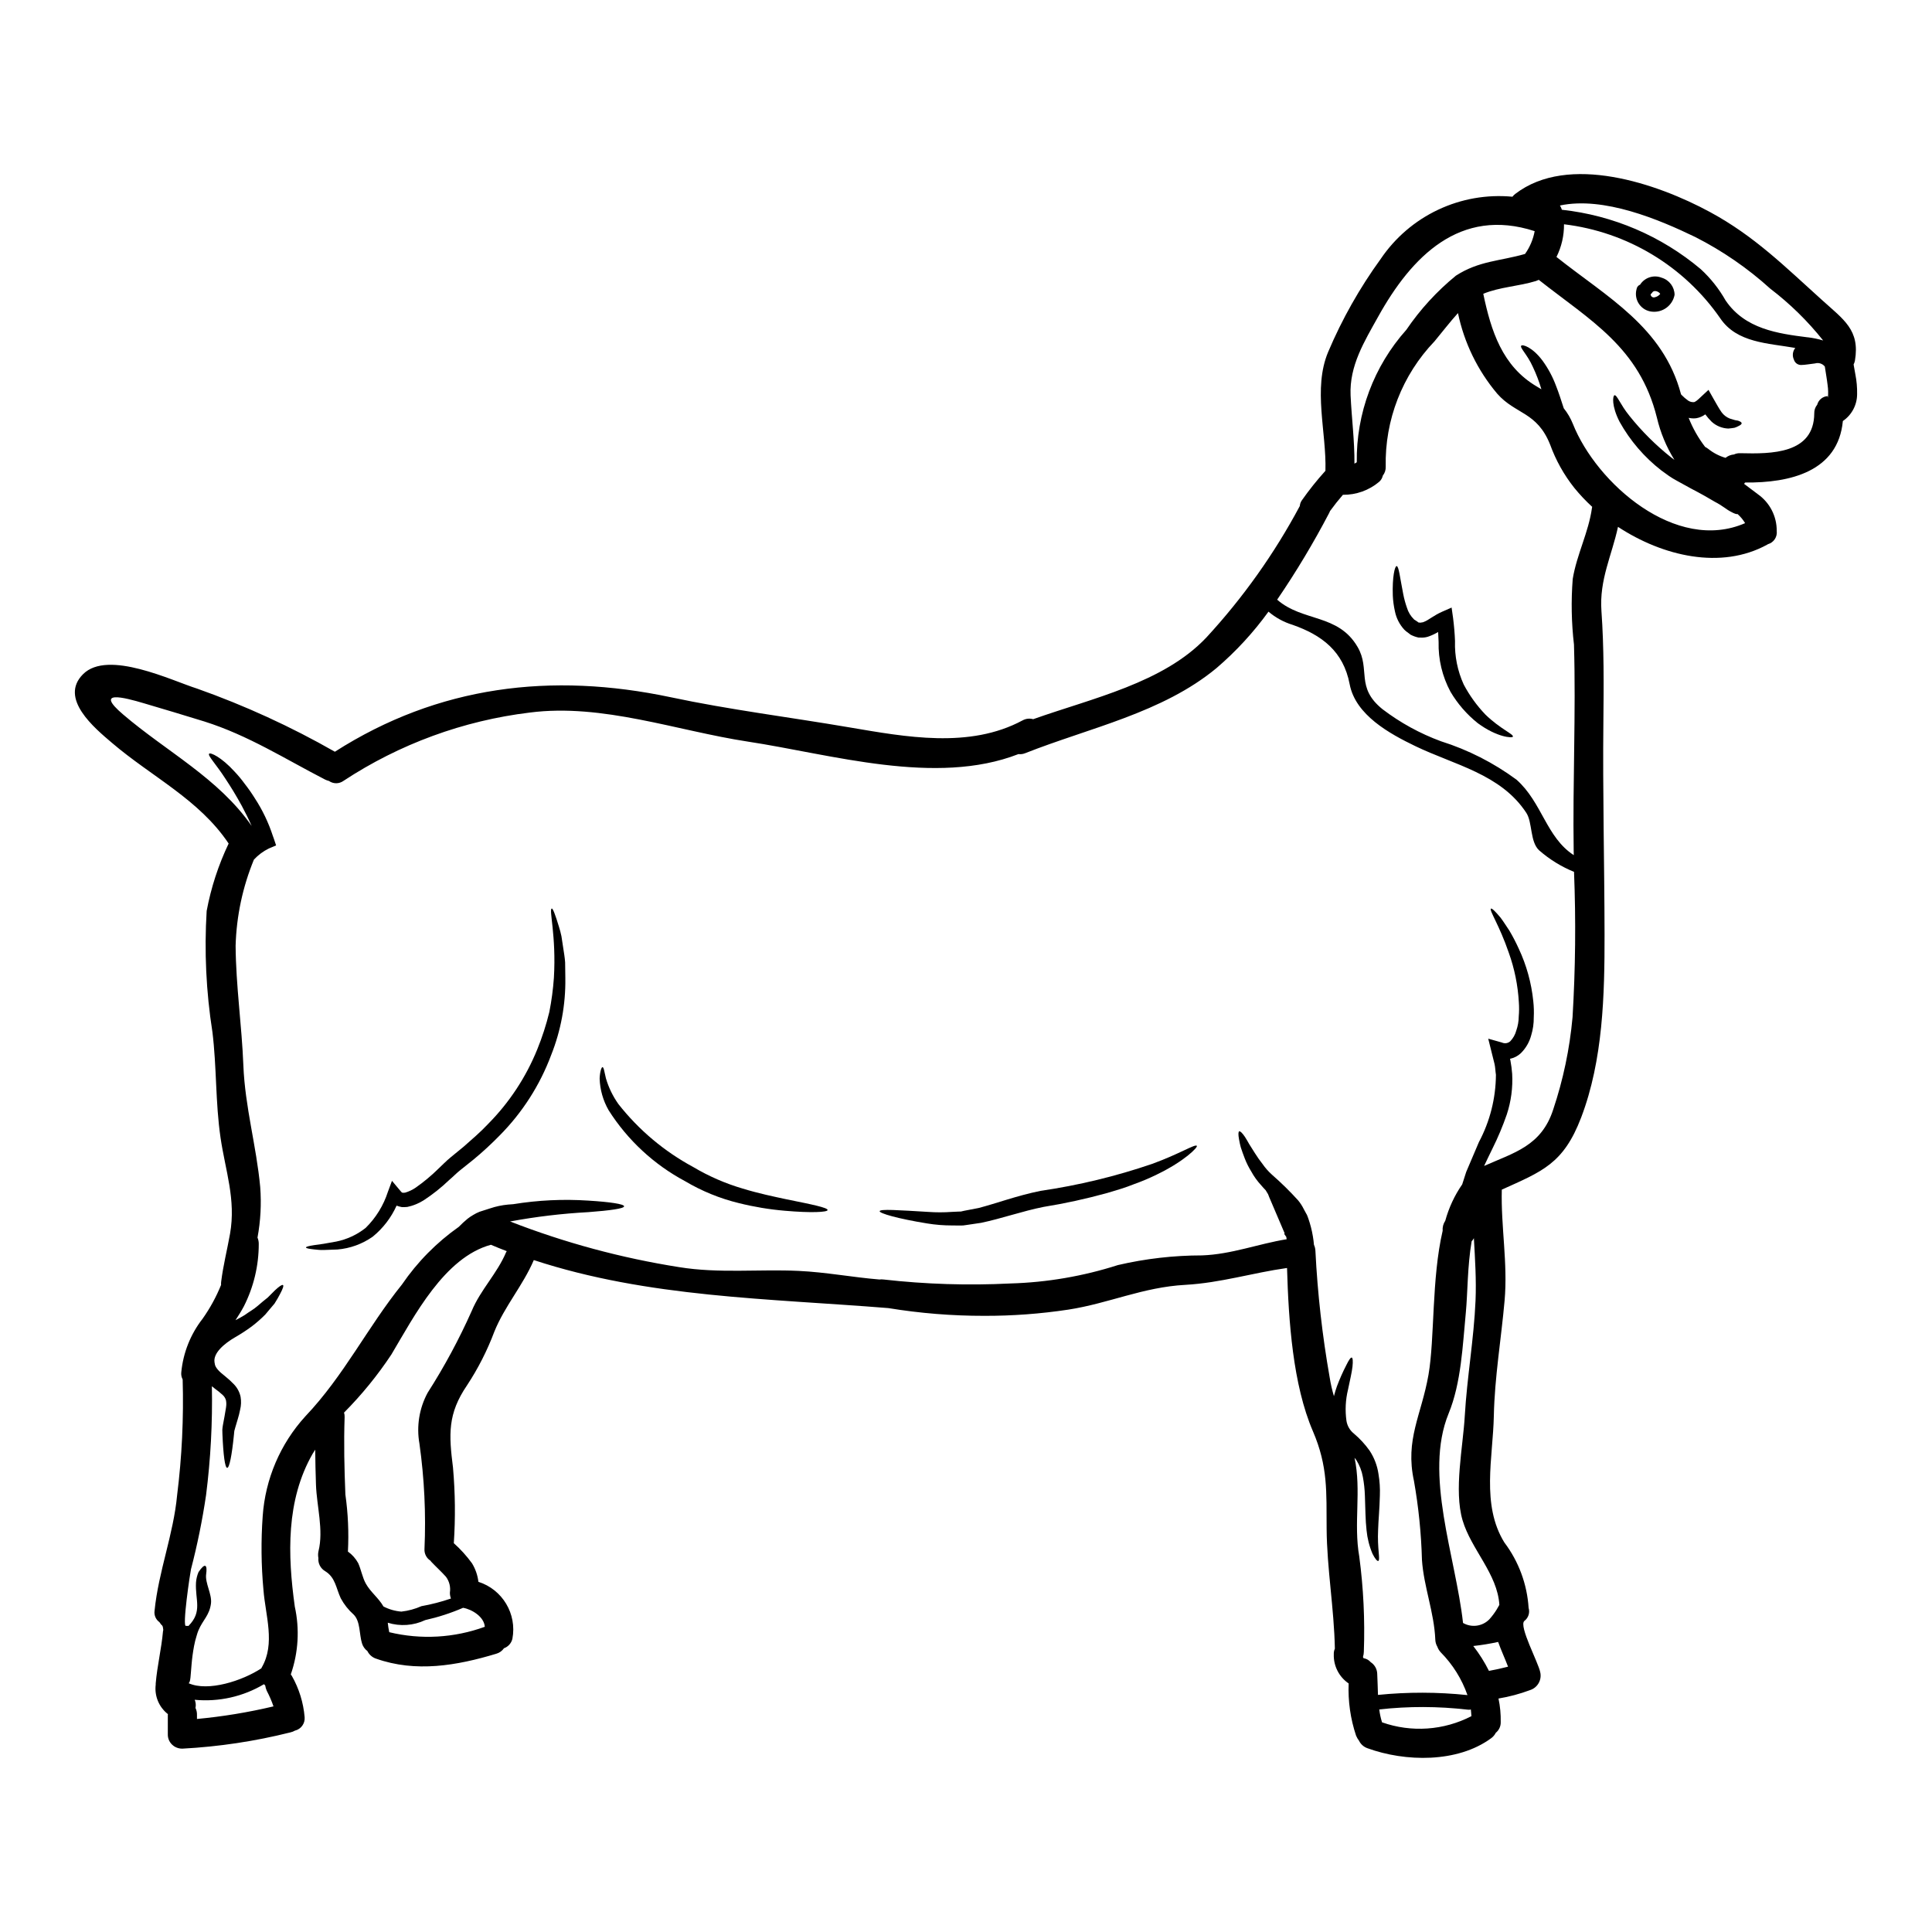 <?xml version="1.0" encoding="UTF-8"?>
<!-- Uploaded to: ICON Repo, www.svgrepo.com, Generator: ICON Repo Mixer Tools -->
<svg fill="#000000" width="800px" height="800px" version="1.1" viewBox="144 144 512 512" xmlns="http://www.w3.org/2000/svg">
 <g>
  <path d="m187.09 574.91c0.012 0.043 0.02 0.086 0.027 0.125-0.074-0.125-0.125-0.227-0.152-0.281-0.027-0.051-0.125-0.102-0.227-0.203l-0.004 0.004c-0.18-0.215-0.34-0.438-0.488-0.672-0.961-0.688-1.457-1.855-1.285-3.027 1.051-10.473 5.004-20.172 5.981-30.645 1.27-10.16 1.758-20.406 1.465-30.641-0.316-0.59-0.441-1.262-0.363-1.926 0.5-5.164 2.457-10.078 5.648-14.168 1.973-2.789 3.617-5.797 4.898-8.961-0.027-0.305-0.016-0.617 0.031-0.922 0.539-4.285 1.574-8.344 2.336-12.594 1.617-9.141-1.23-16.734-2.516-25.535-1.363-9.316-1-18.734-2.156-28.051l-0.004-0.004c-1.656-10.582-2.164-21.312-1.512-32.004 1.156-6.18 3.117-12.184 5.824-17.859-7.805-11.68-20.434-17.711-30.902-26.664-4.594-3.906-14.137-11.781-7.672-18.223 6.57-6.57 23.586 1.746 30.203 3.824h0.004c12.648 4.481 24.867 10.082 36.52 16.734 27.438-17.527 57.387-21.121 88.977-14.449 15.68 3.336 31.516 5.285 47.301 7.981 14.988 2.539 31.883 5.723 45.941-1.824v0.004c0.863-0.492 1.891-0.613 2.844-0.336 15.656-5.57 34.52-9.602 45.891-21.648 9.703-10.516 18.027-22.227 24.766-34.848 0.039-0.527 0.219-1.031 0.512-1.465 1.926-2.75 4.023-5.379 6.277-7.867 0.309-10.234-3.363-21.762 0.719-31.488 3.695-8.727 8.371-17 13.934-24.664 3.805-5.625 9.055-10.125 15.195-13.023 6.141-2.902 12.949-4.094 19.711-3.457 0.215-0.277 0.465-0.527 0.742-0.742 14.09-10.828 37.676-2.754 51.609 4.801 11.809 6.387 19.863 14.473 29.668 23.301 5.746 5.211 10.113 7.93 8.75 16.039h0.004c-0.07 0.367-0.191 0.723-0.359 1.055 0.043 0.195 0.078 0.391 0.102 0.59 0.129 0.664 0.254 1.336 0.359 2.027 0.348 1.73 0.5 3.496 0.465 5.258-0.008 2.852-1.418 5.512-3.777 7.113-1.254 13.383-13.934 16.426-25.918 16.297-0.074 0.125-0.16 0.242-0.254 0.355 1.152 0.875 2.363 1.797 3.617 2.719v0.004c3.18 2.223 5.062 5.871 5.031 9.75 0.195 1.59-0.797 3.082-2.336 3.516-0.074 0.035-0.145 0.078-0.207 0.129-12.203 6.691-27.641 3.078-39.523-4.723-1.617 7.547-4.981 13.988-4.387 22.301 0.691 9.754 0.617 19.531 0.516 29.312-0.207 18.809 0.281 37.57 0.309 56.383 0.023 16.062-0.395 33.285-6.188 48.504-4.695 12.32-10.316 14.297-21.043 19.145-0.254 9.805 1.617 19.508 0.742 29.387-0.898 10.164-2.644 20.352-2.852 30.566-0.23 11.113-3.391 23.559 2.797 33.566h0.004c3.785 5.023 6.016 11.043 6.414 17.32 0.387 1.277-0.062 2.66-1.129 3.465-1.539 1.309 3.746 11.086 4.207 13.574 0.477 2.043-0.695 4.106-2.691 4.746-2.711 1.012-5.512 1.762-8.367 2.234 0.434 2.051 0.629 4.141 0.59 6.234 0.035 1.105-0.453 2.16-1.312 2.852-0.289 0.57-0.707 1.062-1.227 1.438-8.934 6.57-22.766 6.297-32.797 2.641-0.969-0.344-1.762-1.051-2.211-1.969-0.316-0.418-0.578-0.875-0.785-1.359-1.492-4.453-2.16-9.141-1.969-13.832-2.547-1.73-4.035-4.644-3.938-7.723-0.023-0.512 0.07-1.023 0.285-1.488-0.203-10.68-2.106-21.227-2.184-31.777-0.074-9.777 0.395-16.477-3.641-25.867-5.312-12.344-6.441-29.18-6.852-43.246-9.141 1.281-17.531 3.938-26.949 4.469-11.266 0.613-20.223 4.898-31.027 6.57h-0.004c-7.371 1.113-14.816 1.664-22.273 1.641-8.512 0.012-17.008-0.676-25.406-2.051-31.824-2.566-63.645-2.773-93.953-12.723-2.875 6.723-7.75 12.242-10.469 18.992-1.871 4.977-4.289 9.73-7.211 14.172-5.184 7.598-4.852 12.988-3.723 21.941h-0.004c0.582 6.625 0.652 13.281 0.207 19.918 1.793 1.602 3.41 3.391 4.824 5.336 0.91 1.496 1.488 3.168 1.695 4.906 6.383 2.031 10.246 8.504 9.008 15.086-0.266 1.164-1.105 2.113-2.231 2.516-0.492 0.711-1.219 1.23-2.055 1.461-10.441 3.148-21.324 5.031-31.883 1.281v0.004c-0.988-0.34-1.801-1.059-2.258-2-0.664-0.496-1.156-1.184-1.41-1.969-0.789-2.414-0.395-5.902-2.258-7.727h-0.004c-1.371-1.219-2.516-2.668-3.387-4.285-1.281-2.754-1.41-5.512-4.133-7.188-1.23-0.711-1.934-2.074-1.797-3.488-0.117-0.602-0.109-1.223 0.027-1.82 1.387-5.57-0.465-11.91-0.668-17.605-0.102-3.106-0.18-6.188-0.203-9.293-0.203 0.395-0.488 0.719-0.691 1.105-7.059 12.344-6.621 26.793-4.723 40.445h-0.004c1.324 5.988 0.961 12.223-1.051 18.016 0.109 0.121 0.203 0.254 0.281 0.395 1.906 3.356 3.062 7.086 3.387 10.934 0.148 1.66-0.945 3.176-2.566 3.566-0.375 0.215-0.781 0.371-1.203 0.465-9.379 2.356-18.961 3.797-28.617 4.309-0.688 0.016-1.367-0.152-1.969-0.488-0.074-0.031-0.145-0.074-0.207-0.125-0.062-0.035-0.125-0.082-0.18-0.129-0.992-0.715-1.562-1.883-1.516-3.106v-5.117c0-0.051 0.027-0.102 0.027-0.18v-0.004c-2.383-1.855-3.609-4.828-3.234-7.824v-0.32c0.395-4.644 1.516-9.164 1.926-13.777 0.012-0.133 0.035-0.266 0.078-0.395-0.039-0.184-0.066-0.371-0.078-0.562 0-0.051-0.023-0.078-0.023-0.129-0.027-0.16-0.055-0.266-0.082-0.34zm441.32-325.51h0.004c0.109-1.102 0.086-2.215-0.074-3.309-0.18-1.574-0.516-3.391-0.742-4.957h-0.004c-0.613-0.777-1.641-1.105-2.594-0.82-1.258 0.129-2.492 0.395-3.746 0.414v-0.004c-0.859-0.016-1.605-0.59-1.848-1.41-0.484-1.02-0.348-2.227 0.359-3.106-7.262-1.281-15.449-1.336-19.863-7.828v-0.004c-9.602-13.859-24.684-22.941-41.426-24.941 0.031 3.004-0.656 5.973-1.996 8.66 13.383 10.652 28.281 18.555 33.004 36.387 0.051 0.051 0.074 0.105 0.125 0.156v0.004c0.547 0.566 1.148 1.082 1.797 1.539 0.418 0.27 0.91 0.41 1.41 0.391 0.438 0.027 1.156-0.641 1.797-1.254l2.156-2.004 1.254 2.231c0.848 1.488 1.574 2.797 2.231 3.723l0.004 0.004c0.543 0.734 1.285 1.301 2.133 1.641 0.395 0.102 0.82 0.23 1.18 0.359 0.363 0.125 0.715 0.129 1 0.203 0.562 0.18 0.926 0.395 0.977 0.641 0.051 0.246-0.23 0.516-0.824 0.789h0.004c-0.344 0.191-0.703 0.344-1.078 0.461-0.488 0.078-1.027 0.152-1.641 0.203-1.629-0.066-3.184-0.699-4.391-1.797-0.617-0.605-1.188-1.266-1.695-1.965-0.711 0.527-1.535 0.879-2.41 1.027-0.668 0.082-1.348 0.047-2.004-0.105 1.09 2.758 2.559 5.348 4.363 7.699 0.297 0.156 0.582 0.336 0.848 0.539 1.352 1.082 2.906 1.883 4.566 2.363 0.637-0.52 1.414-0.832 2.234-0.898 0.535-0.25 1.125-0.367 1.719-0.332 8.238 0.203 19.48 0.203 19.559-10.547v-0.004c-0.027-0.84 0.254-1.66 0.785-2.309 0.328-1.238 1.395-2.144 2.668-2.262 0.051-0.023 0.078 0.102 0.102 0.102 0.027 0 0.039 0.332 0.062 0.332zm-5.363-16.016c1.395 0.164 2.769 0.445 4.109 0.848-4.086-5.137-8.793-9.746-14.012-13.73-5.984-5.422-12.664-10.023-19.863-13.68-9.602-4.644-24.254-10.828-35.879-8.363l-0.004-0.004c0.223 0.352 0.398 0.734 0.516 1.133 13.559 1.477 26.371 6.957 36.805 15.742 2.617 2.41 4.84 5.215 6.594 8.312 5.133 7.547 13.809 8.754 21.734 9.754zm-16.578 49.246c-0.543-0.898-1.215-1.707-2-2.406-0.285 0.102-0.898-0.129-1.824-0.641-1.078-0.539-2.258-1.617-4.133-2.57-0.875-0.512-1.848-1.074-2.875-1.664s-2.234-1.207-3.441-1.852c-1.203-0.641-2.488-1.359-3.824-2.102h0.004c-0.715-0.379-1.41-0.801-2.078-1.262-0.664-0.488-1.359-0.977-2.027-1.465-4.516-3.504-8.277-7.887-11.059-12.883-2.18-4.234-1.824-6.902-1.363-7.031 0.641-0.207 1.574 2.516 3.938 5.41v0.004c3.281 4.106 7.016 7.824 11.133 11.09 0.285 0.203 0.539 0.414 0.824 0.617-2.148-3.453-3.715-7.231-4.644-11.191-4.644-18.656-17.605-25.719-31.312-36.523-0.23 0.102-0.461 0.207-0.742 0.312-4.57 1.41-9.602 1.574-13.961 3.387 2.055 9.781 5.004 19.172 14.168 24.562 0.395 0.254 0.824 0.488 1.23 0.742h0.004c-0.598-2.031-1.355-4.016-2.262-5.93-1.461-3.281-3.543-5.117-3.078-5.621 0.285-0.395 2.902 0.285 5.672 4.004 1.477 2.039 2.668 4.266 3.543 6.625 0.742 1.875 1.387 3.902 2.051 5.953 1.004 1.25 1.816 2.641 2.414 4.133 6.277 15.77 27.324 34.297 45.645 26.312zm-40.574-4.106h0.004c0.027-0.062 0.043-0.133 0.051-0.203-1.691-1.551-3.269-3.223-4.723-5.004-2.746-3.449-4.914-7.324-6.418-11.473-3.492-8.777-9.164-7.981-14.039-13.523-5.18-6.144-8.75-13.484-10.391-21.352-2.184 2.414-4.109 4.953-6.211 7.477-8.555 8.922-13.207 20.879-12.938 33.234 0.035 0.855-0.238 1.691-0.77 2.363-0.137 0.652-0.488 1.238-1 1.668-2.68 2.246-6.078 3.457-9.574 3.414-1.203 1.387-2.336 2.82-3.414 4.309-0.074 0.156-0.125 0.312-0.203 0.465-4.148 7.938-8.758 15.625-13.809 23.02 6.773 5.93 16.168 3.672 21.328 12.551 3.465 5.957-0.617 10.676 6.594 16.477 4.707 3.586 9.926 6.449 15.477 8.492 7.199 2.269 13.969 5.711 20.043 10.191 6.777 6.031 7.871 15.27 15.168 19.992 0-0.395-0.027-0.742-0.027-1.129-0.281-18.219 0.617-36.469 0.078-54.664-0.672-5.777-0.785-11.605-0.332-17.402 1.078-6.547 4.207-12.32 5.109-18.887zm-5.16 135.1h0.004c0.773-12.844 0.906-25.719 0.395-38.574-3.375-1.371-6.496-3.297-9.238-5.695-2.465-2.258-1.742-7.418-3.414-9.957-6.773-10.293-19.02-12.652-29.438-17.684-6.691-3.231-15.836-8.188-17.375-16.426-1.668-8.727-7.391-12.988-15.117-15.703-2.344-0.715-4.519-1.906-6.387-3.492-3.988 5.512-8.609 10.531-13.777 14.957-14.344 11.883-33.645 15.809-50.711 22.559v-0.004c-0.559 0.234-1.172 0.316-1.77 0.234-21.941 8.547-49.594 0.051-71.73-3.309-18.863-2.879-38.496-10.164-57.746-7.699-17.645 2.137-34.555 8.336-49.402 18.105-1.145 0.832-2.691 0.844-3.848 0.027-0.348-0.086-0.684-0.203-1.004-0.359-10.703-5.512-20.398-11.73-32-15.398-5.34-1.668-10.68-3.234-16.016-4.824-5.336-1.59-13.27-3.621-5.543 2.953 11.57 9.902 25.305 16.887 34.078 29.562-0.82-1.875-1.742-3.695-2.617-5.336-0.789-1.387-1.488-2.695-2.231-3.879-0.742-1.18-1.438-2.336-2.106-3.309-2.516-3.902-4.746-6.133-4.328-6.621 0.332-0.414 3.207 0.848 6.746 4.723h-0.004c0.953 1 1.836 2.062 2.648 3.18 0.973 1.242 1.883 2.535 2.719 3.879 2.019 3.094 3.625 6.441 4.773 9.957l0.285 0.789 0.59 1.77-1.875 0.789v-0.004c-1.512 0.734-2.871 1.742-4.008 2.977-2.984 7.254-4.629 14.988-4.848 22.828 0.078 10.652 1.641 21.098 2.055 31.719 0.438 11.059 3.465 21.352 4.465 32.234v0.004c0.34 4.473 0.098 8.973-0.719 13.383 0.227 0.535 0.34 1.109 0.332 1.691 0.004 5.734-1.348 11.391-3.938 16.504-0.641 1.23-1.438 2.465-2.231 3.695 0.871-0.465 1.715-0.902 2.438-1.363 1.18-0.875 2.414-1.516 3.391-2.387 0.977-0.871 1.898-1.594 2.719-2.258l1.926-1.926c1.102-1.027 1.848-1.539 2.106-1.387 0.262 0.152-0.027 1-0.789 2.414-0.359 0.691-0.824 1.539-1.438 2.488-0.719 0.875-1.539 1.848-2.465 2.926-1.121 1.133-2.324 2.188-3.594 3.152-1.387 1.023-2.832 1.965-4.328 2.824-2.926 1.691-5.957 4.234-5.512 6.723l0.023 0.18 0.027 0.074c0.051 1.027 1.152 2.156 2.719 3.363 0.836 0.668 1.625 1.387 2.363 2.156 0.891 0.926 1.508 2.082 1.77 3.34 0.191 1.133 0.148 2.293-0.129 3.41-0.18 0.926-0.395 1.742-0.641 2.539s-0.438 1.465-0.641 2.156c-0.102 0.285-0.203 0.848-0.254 0.926-0.027 0.359-0.078 0.691-0.102 1.027-0.539 5.387-1.207 8.801-1.797 8.75-0.59-0.051-1.023-3.414-1.254-8.98 0-0.359-0.027-0.719-0.027-1.078s0.102-0.82 0.152-1.254c0.129-0.742 0.285-1.543 0.438-2.363 0.152-0.82 0.285-1.574 0.395-2.34h-0.008c0.109-0.609 0.109-1.234 0-1.848-0.145-0.566-0.457-1.078-0.898-1.461-0.637-0.594-1.312-1.141-2.027-1.645l-0.824-0.664h0.004c0.188 9.641-0.324 19.281-1.539 28.844-0.977 6.629-2.312 13.199-4.004 19.68-0.152 0.59-2.441 15.629-1.281 14.988 0.203-0.016 0.41-0.008 0.613 0.023 3.797-3.82 1.746-6.875 2.004-11.52 0.07-0.949 0.297-1.879 0.664-2.754 0.852-1.281 1.492-1.824 1.824-1.641 0.332 0.18 0.363 1.051 0.203 2.18-0.332 2.363 1.574 5.285 1.281 7.75-0.395 3.184-2.152 4.363-3.332 7.16v-0.004c-0.18 0.453-0.336 0.918-0.465 1.387-0.285 0.902-0.52 1.824-0.691 2.754-0.309 1.648-0.531 3.309-0.668 4.977-0.254 2.672-0.23 4.648-0.789 4.875 5.184 2.34 14.32-0.664 19.285-3.938l0.004 0.004c0.047-0.07 0.082-0.152 0.102-0.234 3.672-6.297 0.977-13.832 0.461-20.531v0.004c-0.605-6.512-0.672-13.062-0.203-19.582 0.68-9.832 4.656-19.148 11.293-26.434 10.293-10.832 16.402-23.512 25.641-34.98h-0.004c4.062-5.938 9.156-11.102 15.039-15.246 0.738-0.762 1.516-1.48 2.336-2.156 0.473-0.367 0.969-0.703 1.492-1 0.535-0.332 1.102-0.617 1.691-0.848l2.719-0.871c1.562-0.531 3.184-0.875 4.828-1.027 0.488-0.051 0.926-0.078 1.359-0.102h-0.004c6.574-1.07 13.25-1.387 19.895-0.949 5.875 0.359 9.492 0.922 9.492 1.512s-3.668 1.105-9.469 1.543c-6.965 0.375-13.898 1.199-20.754 2.473 14.453 5.629 29.469 9.684 44.789 12.098 10.547 1.715 21.094 0.512 31.668 1 7.211 0.336 14.27 1.691 21.426 2.281h0.004c0.367-0.051 0.738-0.051 1.105 0 11.16 1.262 22.402 1.613 33.617 1.051 9.672-0.277 19.25-1.918 28.465-4.871 7.309-1.703 14.793-2.566 22.301-2.566 7.828-0.285 14.863-3.055 22.434-4.285-0.023-0.203-0.074-0.414-0.102-0.617l-0.59-0.848 0.18-0.051c-1.438-3.391-2.754-6.414-3.723-8.727-0.281-0.613-0.488-1.152-0.691-1.691-0.059-0.059-0.102-0.129-0.129-0.207-0.18-0.285-0.363-0.566-0.516-0.852-0.395-0.434-0.848-0.871-1.23-1.359v0.004c-1.008-1.098-1.879-2.312-2.59-3.621-0.668-1.074-1.234-2.207-1.695-3.387-0.395-1.078-0.789-2.055-1.051-2.93v0.004c-0.203-0.727-0.363-1.461-0.488-2.203-0.23-1.258-0.203-2.004 0.051-2.106 0.254-0.102 0.789 0.395 1.516 1.465 0.336 0.512 0.715 1.18 1.152 1.949 0.438 0.766 1.004 1.516 1.539 2.441v-0.004c0.605 0.965 1.262 1.898 1.969 2.793 0.723 1.047 1.566 2.004 2.516 2.852 2.43 2.121 4.734 4.387 6.902 6.777 0.594 0.715 1.102 1.496 1.512 2.332l0.641 1.18 0.18 0.309 0.023 0.051c0.027 0.051 0.102 0.254 0.102 0.254l0.055 0.129 0.203 0.562 0.004 0.004c0.535 1.539 0.941 3.117 1.207 4.723 0.129 0.789 0.23 1.516 0.285 2.231l-0.004 0.004c0.246 0.531 0.379 1.109 0.395 1.695 0.562 11.219 1.824 22.395 3.773 33.457 0.266 1.68 0.645 3.344 1.129 4.977 0.254-0.949 0.512-1.824 0.789-2.59 0.723-1.938 1.562-3.832 2.516-5.672 0.641-1.312 1.129-2.031 1.41-1.969s0.363 0.949 0.203 2.414c-0.156 1.465-0.664 3.566-1.18 6.059-0.668 2.719-0.805 5.539-0.414 8.312 0.215 1.324 0.914 2.523 1.969 3.359 1.57 1.324 2.969 2.844 4.16 4.519 1.234 1.871 2.039 3.992 2.359 6.211 0.32 1.891 0.441 3.809 0.363 5.723-0.078 3.516-0.395 6.547-0.465 9.055-0.254 5.004 0.641 7.977 0.051 8.238-0.254 0.125-0.848-0.516-1.539-1.902-0.84-1.977-1.367-4.07-1.574-6.211-0.309-2.668-0.309-5.824-0.438-9.137-0.051-1.676-0.23-3.352-0.539-5-0.285-1.598-0.879-3.121-1.742-4.492-0.129-0.207-0.336-0.395-0.465-0.59 1.875 8.699-0.309 17.32 1.258 26.203 1.109 8.348 1.512 16.773 1.207 25.188-0.008 0.473-0.086 0.938-0.23 1.387 0.023 0.074 0.074 0.176 0.125 0.309 0.051 0.023 0.102 0.043 0.156 0.051 0.688 0.133 1.312 0.496 1.77 1.027 1.023 0.664 1.664 1.781 1.723 3.004 0.102 1.875 0.129 3.769 0.203 5.672 7.887-0.793 15.832-0.777 23.715 0.051-1.488-4.262-3.91-8.137-7.086-11.344-0.398-0.43-0.703-0.938-0.898-1.488-0.336-0.57-0.52-1.215-0.539-1.875-0.309-7.289-3.055-13.961-3.543-21.176h0.004c-0.191-6.988-0.895-13.953-2.109-20.836-2.414-11.059 1.969-17.426 3.848-28.207 1.668-9.652 0.789-25.379 3.746-38.113h0.004c-0.082-0.941 0.164-1.883 0.691-2.668 0.945-3.445 2.461-6.707 4.492-9.648 0.336-1.055 0.695-2.156 1.055-3.285 1.051-2.465 2.18-5.117 3.363-7.902v-0.004c2.926-5.492 4.477-11.613 4.516-17.84-0.156-1-0.156-2-0.395-2.977-0.234-0.977-0.465-1.926-0.719-2.875l-0.926-3.723 3.644 1.027 0.004 0.004c0.73 0.328 1.586 0.199 2.184-0.336 0.773-0.805 1.328-1.793 1.613-2.871 0.414-1.191 0.633-2.438 0.641-3.695 0.113-1.266 0.121-2.535 0.027-3.801-0.254-4.477-1.152-8.895-2.668-13.113-2.492-7.289-5.262-11.293-4.723-11.68 0.23-0.152 1.129 0.691 2.543 2.391 0.664 0.871 1.41 2.051 2.305 3.387v-0.004c0.926 1.562 1.766 3.176 2.516 4.828 2.059 4.387 3.359 9.09 3.852 13.91 0.16 1.438 0.203 2.883 0.129 4.328 0.02 1.59-0.207 3.176-0.668 4.695-0.469 1.797-1.41 3.434-2.723 4.746-0.805 0.766-1.809 1.293-2.898 1.516 0.027 0.152 0.078 0.309 0.105 0.461 0.219 1.164 0.371 2.336 0.461 3.516 0.203 3.656-0.281 7.316-1.43 10.797-1.062 3.07-2.324 6.07-3.773 8.98-0.789 1.574-1.512 3.148-2.231 4.644 7.953-3.543 15.168-5.285 18.297-14.914 2.656-7.918 4.379-16.117 5.133-24.438zm-12.574-202.34c1.277-1.801 2.144-3.856 2.543-6.027-19.812-6.441-32.645 6.773-41.473 22.66-3.672 6.598-7.648 12.988-7.312 20.84 0.281 6.082 1.074 12.059 1.023 18.105 0.215-0.102 0.422-0.223 0.617-0.359-0.168-12.934 4.519-25.461 13.141-35.109 3.664-5.391 8.094-10.223 13.141-14.348 6.16-3.953 11.621-3.824 18.32-5.75zm-4.516 374.39c-0.789-2.078-1.824-4.309-2.621-6.543h0.004c-2.18 0.477-4.379 0.836-6.594 1.078 1.602 2.055 2.996 4.262 4.156 6.594 1.691-0.32 3.387-0.68 5.059-1.117zm-2.695-15.68 0.395-0.691c-0.488-8.211-7.477-14.703-9.754-22.434-2.336-7.981 0.129-19.402 0.59-27.641 0.59-10.215 2.414-20.352 2.852-30.566 0.227-5.512-0.129-11.02-0.438-16.531v-0.004c-0.156 0.301-0.355 0.578-0.59 0.824-1.129 6.519-1.051 13.676-1.539 18.836-0.848 8.723-1.207 18.629-4.57 26.816-6.598 16.137 1.852 37.785 3.824 55.496l0.004 0.004c2.262 1.297 5.121 0.91 6.953-0.949 0.758-0.844 1.434-1.754 2.027-2.719 0.066-0.172 0.168-0.301 0.246-0.43zm-7.008 28.797c-0.051-0.59-0.078-1.18-0.152-1.77l0.004-0.004c-0.301 0.098-0.617 0.113-0.926 0.051-7.758-0.898-15.594-0.918-23.352-0.051 0.145 1.16 0.391 2.301 0.742 3.418 7.781 2.746 16.355 2.152 23.688-1.637zm-255.64-123.22c-1.414-0.539-2.82-1.105-4.207-1.695-12.348 3.363-20.324 18.918-26.371 29.078-3.668 5.531-7.871 10.688-12.547 15.398 0.117 0.379 0.172 0.781 0.152 1.18-0.23 6.852-0.078 13.676 0.203 20.531 0.707 5.004 0.934 10.066 0.672 15.117 1.125 0.797 2.055 1.844 2.719 3.055 0.789 1.742 1.102 3.769 2.027 5.441 1.254 2.258 3.391 3.797 4.672 6.059v-0.004c1.477 0.766 3.09 1.227 4.746 1.359 1.832-0.207 3.625-0.691 5.312-1.438 2.656-0.477 5.273-1.152 7.824-2.027-0.188-0.504-0.285-1.035-0.277-1.574 0.227-1.488-0.152-3.004-1.055-4.207-1.254-1.387-2.641-2.644-3.902-3.981-0.059-0.098-0.129-0.191-0.203-0.277-1.047-0.664-1.648-1.848-1.574-3.082 0.414-9.328-0.031-18.676-1.336-27.922-0.82-4.617-0.051-9.379 2.18-13.5 4.434-6.926 8.336-14.176 11.68-21.684 2.363-5.648 6.723-9.883 9.113-15.555v-0.004c0.047-0.094 0.105-0.188 0.172-0.27zm-5.824 99.543c-0.18-2.644-3.391-4.621-5.75-5.031-3.234 1.398-6.594 2.488-10.035 3.258-3.106 1.469-6.648 1.719-9.93 0.695 0.102 0.848 0.203 1.691 0.395 2.516v-0.004c8.395 2.027 17.207 1.527 25.32-1.434zm-55.996 21.098-0.004-0.004c-0.488-1.43-1.09-2.82-1.797-4.16-0.191-0.441-0.324-0.906-0.395-1.383-0.117-0.105-0.23-0.215-0.336-0.332-5.519 3.289-11.949 4.738-18.348 4.129 0.289 0.68 0.359 1.434 0.203 2.156 0.273 0.57 0.41 1.191 0.395 1.824v1.102c6.828-0.637 13.605-1.754 20.277-3.336z"/>
  <path d="m584.34 217.59c2.023 0.594 3.418 2.438 3.441 4.543-0.527 2.809-3.113 4.746-5.953 4.465-1.391-0.125-2.648-0.859-3.445-2.004-0.797-1.141-1.051-2.578-0.688-3.926 0.066-0.551 0.43-1.023 0.945-1.23 1.219-1.898 3.602-2.672 5.699-1.848zm-0.395 4.363h0.004c-0.004-0.027 0.004-0.059 0.027-0.078h-0.027c-0.023 0.051-0.023 0-0.023-0.051-0.285-0.512-1.574-1.102-2.055-0.309-0.117 0.18-0.266 0.336-0.438 0.461 0 0.281 0.141 0.539 0.371 0.699 0.23 0.156 0.523 0.188 0.785 0.09 0.523-0.121 0.992-0.406 1.34-0.812z"/>
  <path d="m537.61 333.33c4.004 3.902 7.598 5.234 7.316 5.902-0.102 0.395-4.133 0.227-9.316-3.594-2.891-2.312-5.336-5.129-7.215-8.316-2.176-4.051-3.262-8.594-3.148-13.191-0.023-0.898-0.074-1.77-0.125-2.644-0.75 0.449-1.543 0.828-2.363 1.129-0.598 0.234-1.23 0.355-1.871 0.359-0.336 0-0.664 0-1-0.023-0.359-0.078-0.711-0.18-1.055-0.305-0.344-0.129-0.676-0.273-1-0.438l-0.512-0.395-0.488-0.359-0.23-0.18h-0.004c-0.152-0.121-0.301-0.25-0.438-0.395-1.254-1.359-2.117-3.039-2.484-4.852-0.309-1.367-0.5-2.758-0.566-4.156-0.176-5.004 0.539-7.852 1.004-7.852 0.59 0 0.871 2.953 1.77 7.477 0.238 1.211 0.562 2.402 0.973 3.566 0.348 1.156 0.984 2.207 1.848 3.055l0.102 0.102 0.18 0.102 0.512 0.336 0.512 0.359h0.004c0.074-0.027 0.152-0.047 0.23-0.055 0.062 0.008 0.117 0.035 0.156 0.082 0.102-0.027 0.203-0.051 0.285-0.078l-0.004-0.004c0.25 0.008 0.5-0.055 0.719-0.176 1.129-0.414 2.566-1.695 4.773-2.668l2.516-1.105 0.395 2.797c0.254 2 0.438 4.106 0.512 6.109h-0.004c-0.121 3.957 0.668 7.894 2.312 11.496 1.531 2.887 3.449 5.551 5.707 7.914z"/>
  <path d="m461.18 447.66c0.309 0.359-3.258 4.055-10.602 7.598h0.004c-1.977 0.973-4.008 1.828-6.082 2.566-2.207 0.898-4.648 1.617-7.188 2.363v-0.004c-5.531 1.531-11.145 2.754-16.812 3.668-5.621 1.129-11.086 3.082-16.5 4.211-1.312 0.203-2.57 0.395-3.797 0.562l-0.926 0.129c-0.566 0.051-0.691 0-1.078 0.023-0.617-0.023-1.258-0.023-1.852-0.023l0.004 0.004c-2.242 0.004-4.481-0.176-6.691-0.539-7.871-1.281-12.547-2.668-12.547-3.234 0.074-0.641 5.055-0.281 12.855 0.18h-0.004c2.086 0.152 4.18 0.152 6.262 0l1.695-0.078 0.742-0.023 0.898-0.203c1.23-0.23 2.465-0.465 3.746-0.719 4.773-1.23 10.164-3.281 16.426-4.543l0.004-0.004c10.07-1.469 19.984-3.863 29.613-7.16 7.324-2.668 11.391-5.336 11.828-4.773z"/>
  <path d="m352.44 461.83c6.727 1.363 10.957 2.207 10.883 2.852-0.051 0.566-4.363 0.789-11.32 0.18-4.117-0.348-8.195-1.027-12.203-2.027-5.004-1.219-9.801-3.172-14.23-5.801-8.27-4.414-15.254-10.895-20.277-18.809-1.465-2.555-2.285-5.426-2.383-8.371 0.078-2.004 0.512-3.027 0.742-3.055 0.359 0 0.488 1.129 0.926 2.977 0.719 2.445 1.84 4.754 3.316 6.828 5.402 6.863 12.156 12.543 19.844 16.684 4.106 2.438 8.504 4.352 13.086 5.699 4.273 1.305 8.281 2.129 11.617 2.844z"/>
  <path d="m293.82 403.24c0.098 6.957-1.176 13.863-3.746 20.328-2.988 8.008-7.648 15.285-13.672 21.352-2.18 2.231-4.473 4.348-6.879 6.34-1.152 0.926-2.309 1.848-3.441 2.754-0.973 0.742-2.027 1.848-3.106 2.754v0.004c-2.07 1.98-4.32 3.766-6.723 5.336-1.32 0.828-2.781 1.422-4.309 1.742-0.469 0.047-0.941 0.062-1.414 0.051-0.488-0.09-0.969-0.223-1.434-0.391-1.438 3.188-3.594 5.996-6.301 8.207-2.762 1.949-5.996 3.129-9.367 3.414-1.363 0.051-2.543 0.078-3.594 0.129-1.051 0.051-1.898-0.102-2.59-0.152-1.414-0.152-2.156-0.309-2.156-0.516 0-0.207 0.742-0.395 2.129-0.613 0.691-0.102 1.539-0.203 2.543-0.359 1.004-0.152 2.078-0.395 3.332-0.59h0.004c2.859-0.574 5.547-1.824 7.828-3.644 2.699-2.664 4.715-5.941 5.875-9.551l1.078-2.902 2.258 2.695c0.438 0.512 0.395 0.512 1.203 0.438l0.004 0.004c1.004-0.293 1.957-0.742 2.82-1.336 2.141-1.496 4.148-3.172 6.008-5.004 1.027-0.949 1.969-1.969 3.258-3.027 1.129-0.926 2.258-1.848 3.414-2.797 2.184-1.926 4.418-3.82 6.496-6.031h-0.004c5.613-5.66 10.043-12.379 13.039-19.766 1.312-3.223 2.387-6.543 3.207-9.93 0.59-2.988 0.992-6.012 1.207-9.051 0.664-11.215-1.387-18.168-0.566-18.352 0.285-0.074 0.926 1.594 1.875 4.723 0.277 0.859 0.508 1.734 0.691 2.617 0.156 1 0.312 2.055 0.488 3.207 0.176 1.152 0.395 2.391 0.488 3.723 0.004 1.32 0.027 2.734 0.055 4.195z"/>
 </g>
</svg>